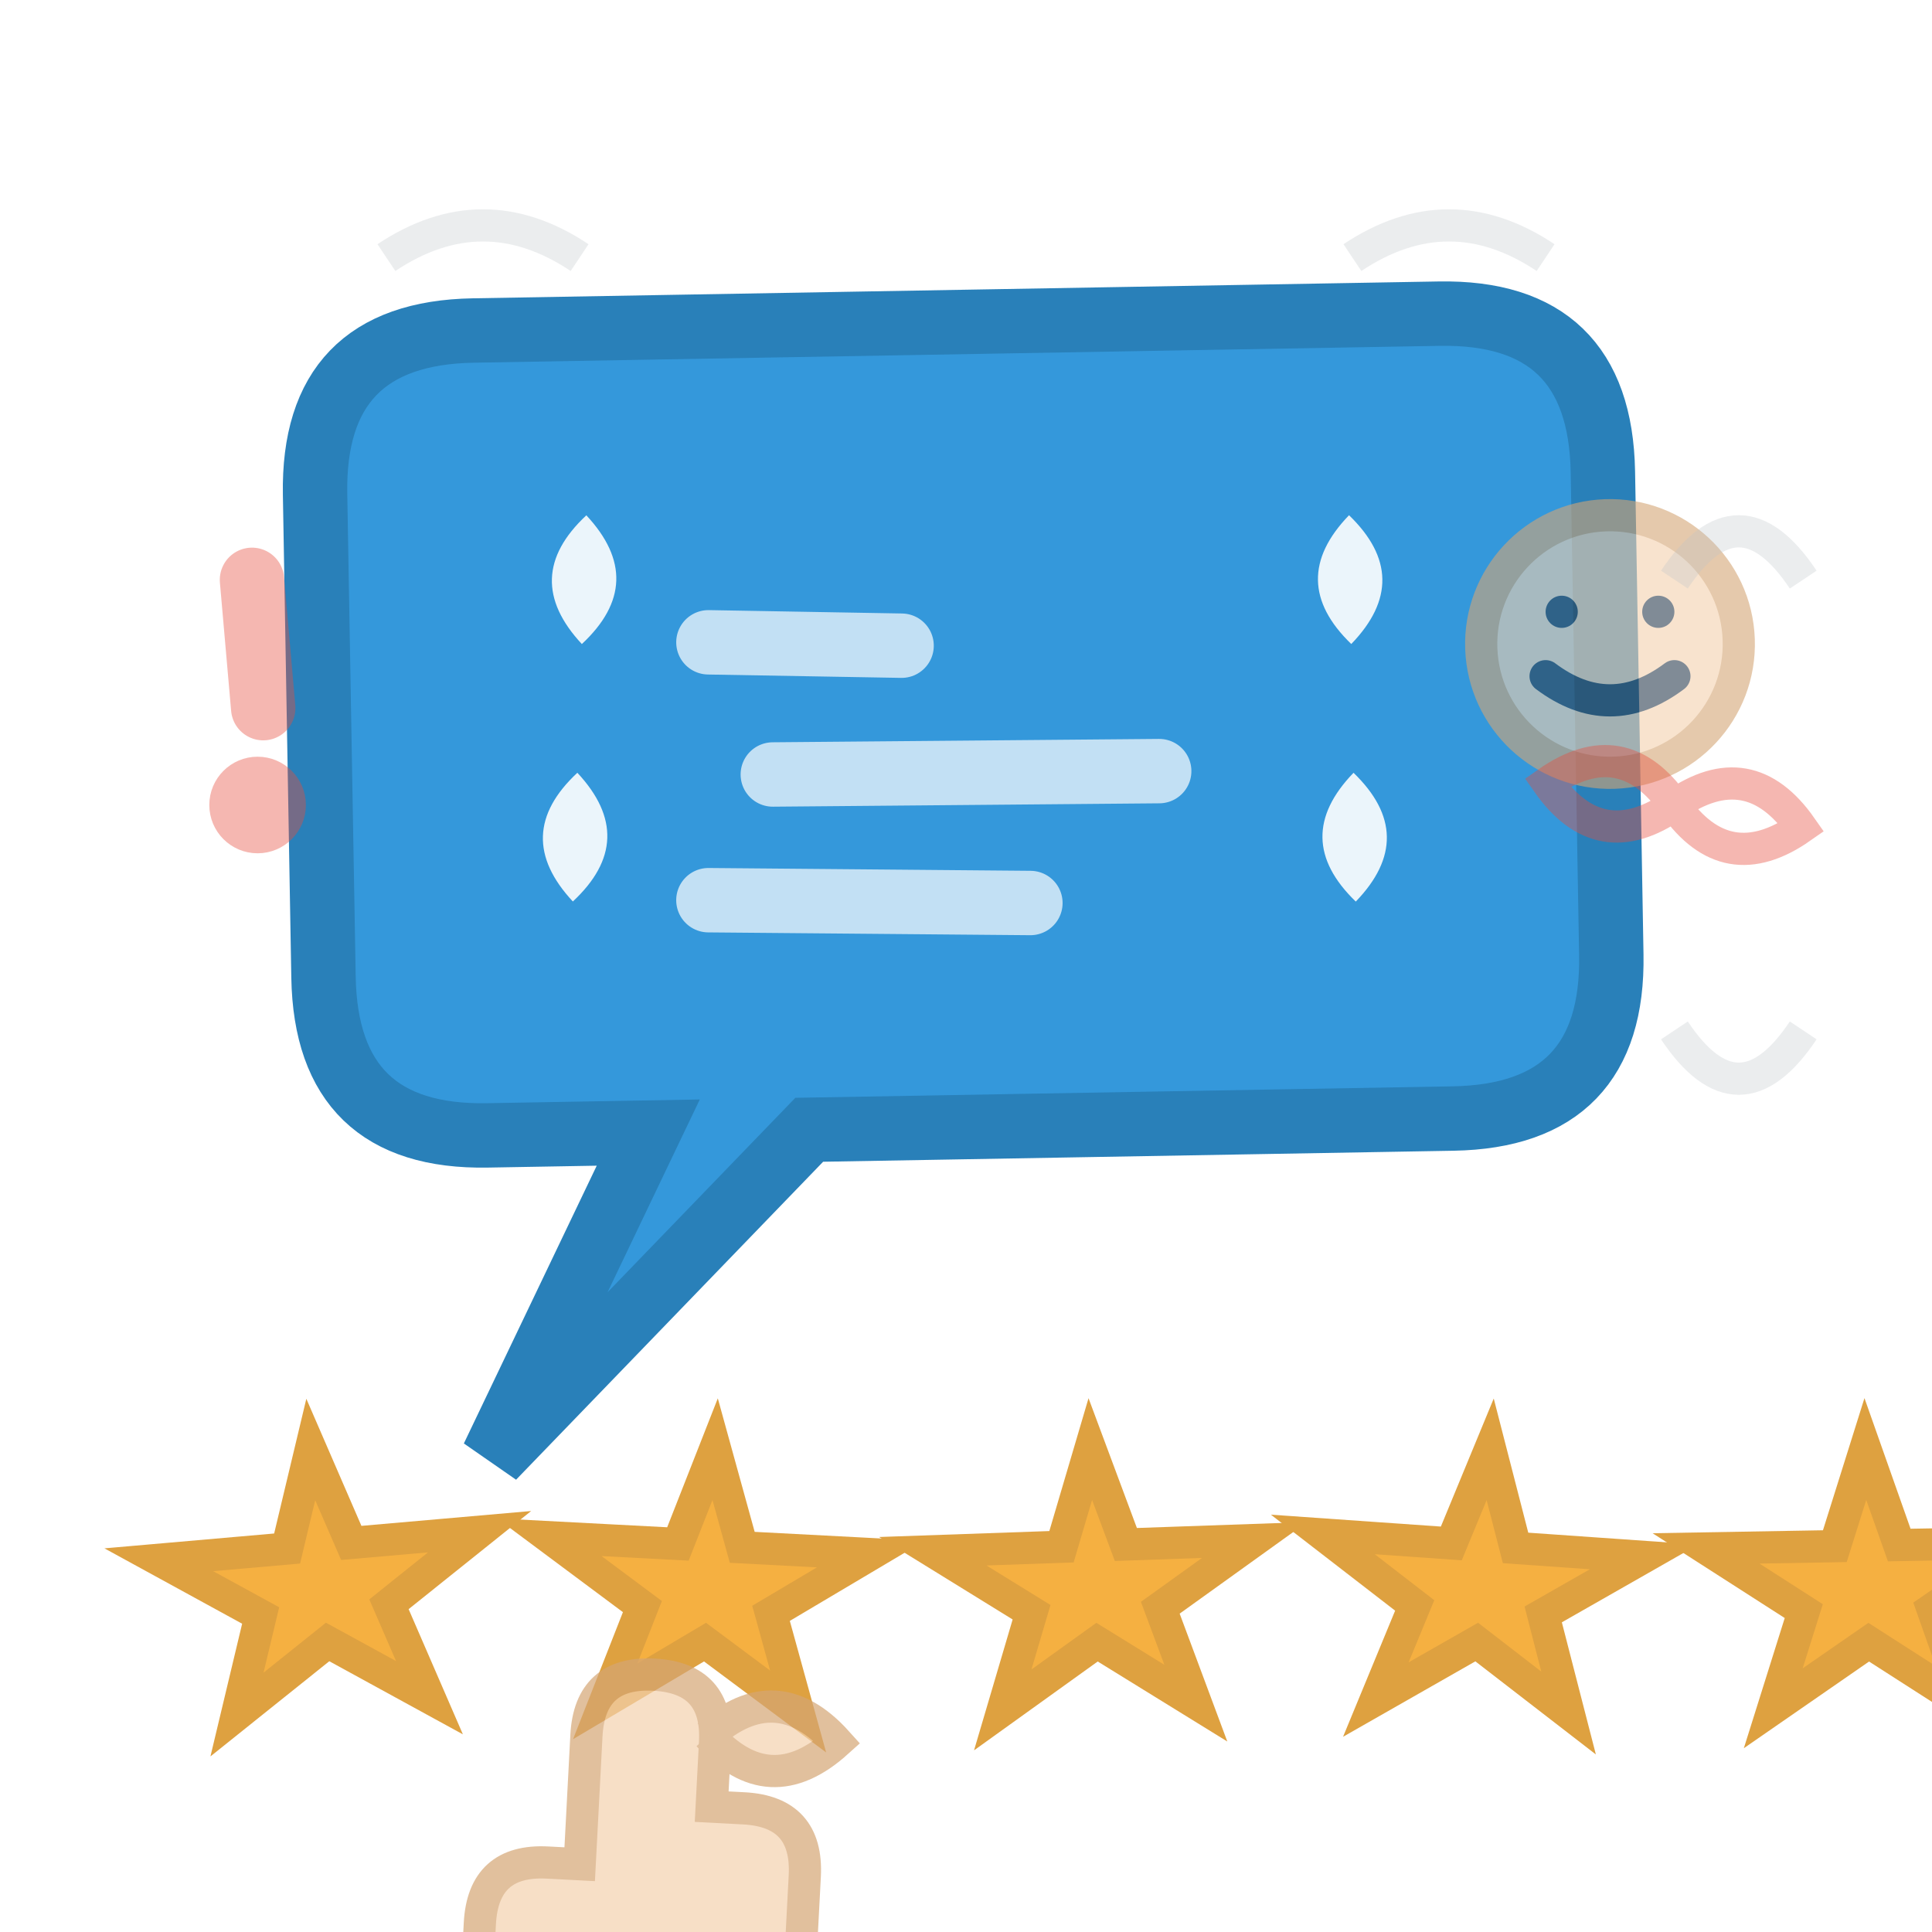 <svg width="60" height="60" viewBox="0 0 60 60" xmlns="http://www.w3.org/2000/svg">
  <defs>
    <filter id="rough" x="-20%" y="-20%" width="140%" height="140%">
      <feTurbulence baseFrequency="0.04" numOctaves="3" result="noise"/>
      <feDisplacementMap in="SourceGraphic" in2="noise" scale="1"/>
    </filter>
  </defs>
  
  <!-- Quote/Speech bubble with hand-drawn style -->
  
  <!-- Main speech bubble -->
  <path d="M10 15 Q10 10 15 10 L45 10 Q50 10 50 15 L50 30 Q50 35 45 35 L25 35 L15 45 L20 35 L15 35 Q10 35 10 30 Z" 
        fill="#3498db" 
        stroke="#2980b9" 
        stroke-width="2" 
        filter="url(#rough)"
        transform="rotate(-1 30 27.5)"/>
  
  <!-- Inner quote marks -->
  <g fill="#fff" opacity="0.9">
    <!-- Left quote mark -->
    <path d="M18 20 Q16 18 18 16 Q20 18 18 20 M18 28 Q16 26 18 24 Q20 26 18 28" 
          filter="url(#rough)"
          transform="rotate(2 18 22)"/>
    
    <!-- Right quote mark -->
    <path d="M42 20 Q40 18 42 16 Q44 18 42 20 M42 28 Q40 26 42 24 Q44 26 42 28" 
          filter="url(#rough)"
          transform="rotate(-1 42 22)"/>
  </g>
  
  <!-- Decorative quote lines -->
  <g stroke="#fff" stroke-width="2" opacity="0.7">
    <line x1="22" y1="20" x2="28" y2="20" stroke-linecap="round" filter="url(#rough)" transform="rotate(1 25 20)"/>
    <line x1="24" y1="24" x2="36" y2="24" stroke-linecap="round" filter="url(#rough)" transform="rotate(-0.5 30 24)"/>
    <line x1="22" y1="28" x2="32" y2="28" stroke-linecap="round" filter="url(#rough)" transform="rotate(0.5 27 28)"/>
  </g>
  
  <!-- Customer satisfaction stars -->
  <g transform="translate(5, 45)" opacity="0.8">
    <!-- Star 1 -->
    <path d="M5 0 L6 3 L10 3 L7 5 L8 8 L5 6 L2 8 L3 5 L0 3 L4 3 Z" 
          fill="#f39c12" 
          stroke="#d68910" 
          stroke-width="1" 
          filter="url(#rough)"
          transform="rotate(-5 5 4)"/>
    
    <!-- Star 2 -->
    <path d="M17 0 L18 3 L22 3 L19 5 L20 8 L17 6 L14 8 L15 5 L12 3 L16 3 Z" 
          fill="#f39c12" 
          stroke="#d68910" 
          stroke-width="1" 
          filter="url(#rough)"
          transform="rotate(3 17 4)"/>
    
    <!-- Star 3 -->
    <path d="M29 0 L30 3 L34 3 L31 5 L32 8 L29 6 L26 8 L27 5 L24 3 L28 3 Z" 
          fill="#f39c12" 
          stroke="#d68910" 
          stroke-width="1" 
          filter="url(#rough)"
          transform="rotate(-2 29 4)"/>
    
    <!-- Star 4 -->
    <path d="M41 0 L42 3 L46 3 L43 5 L44 8 L41 6 L38 8 L39 5 L36 3 L40 3 Z" 
          fill="#f39c12" 
          stroke="#d68910" 
          stroke-width="1" 
          filter="url(#rough)"
          transform="rotate(4 41 4)"/>
    
    <!-- Star 5 -->
    <path d="M53 0 L54 3 L58 3 L55 5 L56 8 L53 6 L50 8 L51 5 L48 3 L52 3 Z" 
          fill="#f39c12" 
          stroke="#d68910" 
          stroke-width="1" 
          filter="url(#rough)"
          transform="rotate(-1 53 4)"/>
  </g>
  
  <!-- Happy customer faces -->
  <g transform="translate(45, 15)" opacity="0.6">
    <!-- Face 1 -->
    <circle cx="5" cy="5" r="4" 
            fill="#f4d1ae" 
            stroke="#d4a574" 
            stroke-width="1" 
            filter="url(#rough)"
            transform="rotate(-2 5 5)"/>
    
    <!-- Eyes -->
    <circle cx="3.5" cy="4" r="0.5" fill="#2c3e50"/>
    <circle cx="6.5" cy="4" r="0.5" fill="#2c3e50"/>
    
    <!-- Smile -->
    <path d="M3 6 Q5 7.5 7 6" 
          stroke="#2c3e50" 
          stroke-width="1" 
          fill="none" 
          stroke-linecap="round"/>
  </g>
  
  <!-- Thumbs up -->
  <g transform="translate(15, 50)" opacity="0.7">
    <path d="M3 8 L3 4 Q3 2 5 2 Q7 2 7 4 L7 6 L8 6 Q10 6 10 8 L10 12 Q10 14 8 14 L2 14 Q0 14 0 12 L0 10 Q0 8 2 8 Z" 
          fill="#f4d1ae" 
          stroke="#d4a574" 
          stroke-width="1" 
          filter="url(#rough)"
          transform="rotate(3 5 8)"/>
    
    <!-- Thumb -->
    <path d="M7 4 Q9 2 11 4 Q9 6 7 4" 
          fill="#f4d1ae" 
          stroke="#d4a574" 
          stroke-width="1" 
          filter="url(#rough)"
          transform="rotate(3 9 4)"/>
  </g>
  
  <!-- Decorative elements -->
  <g stroke="#e74c3c" stroke-width="1" fill="none" opacity="0.4">
    <!-- Heart -->
    <path d="M52 25 Q50 23 48 25 Q50 27 52 25 M52 25 Q54 23 56 25 Q54 27 52 25" 
          filter="url(#rough)" 
          transform="rotate(10 52 25)"/>
    
    <!-- Exclamation -->
    <line x1="8" y1="18" x2="8" y2="22" stroke-width="2" stroke-linecap="round" transform="rotate(-5 8 20)"/>
    <circle cx="8" cy="25" r="1" fill="#e74c3c"/>
  </g>
  
  <!-- Motion lines around speech bubble -->
  <g stroke="#bdc3c7" stroke-width="1" opacity="0.3">
    <path d="M12 8 Q15 6 18 8" fill="none" filter="url(#rough)"/>
    <path d="M42 8 Q45 6 48 8" fill="none" filter="url(#rough)"/>
    <path d="M52 18 Q54 15 56 18" fill="none" filter="url(#rough)"/>
    <path d="M52 32 Q54 35 56 32" fill="none" filter="url(#rough)"/>
  </g>
</svg>
